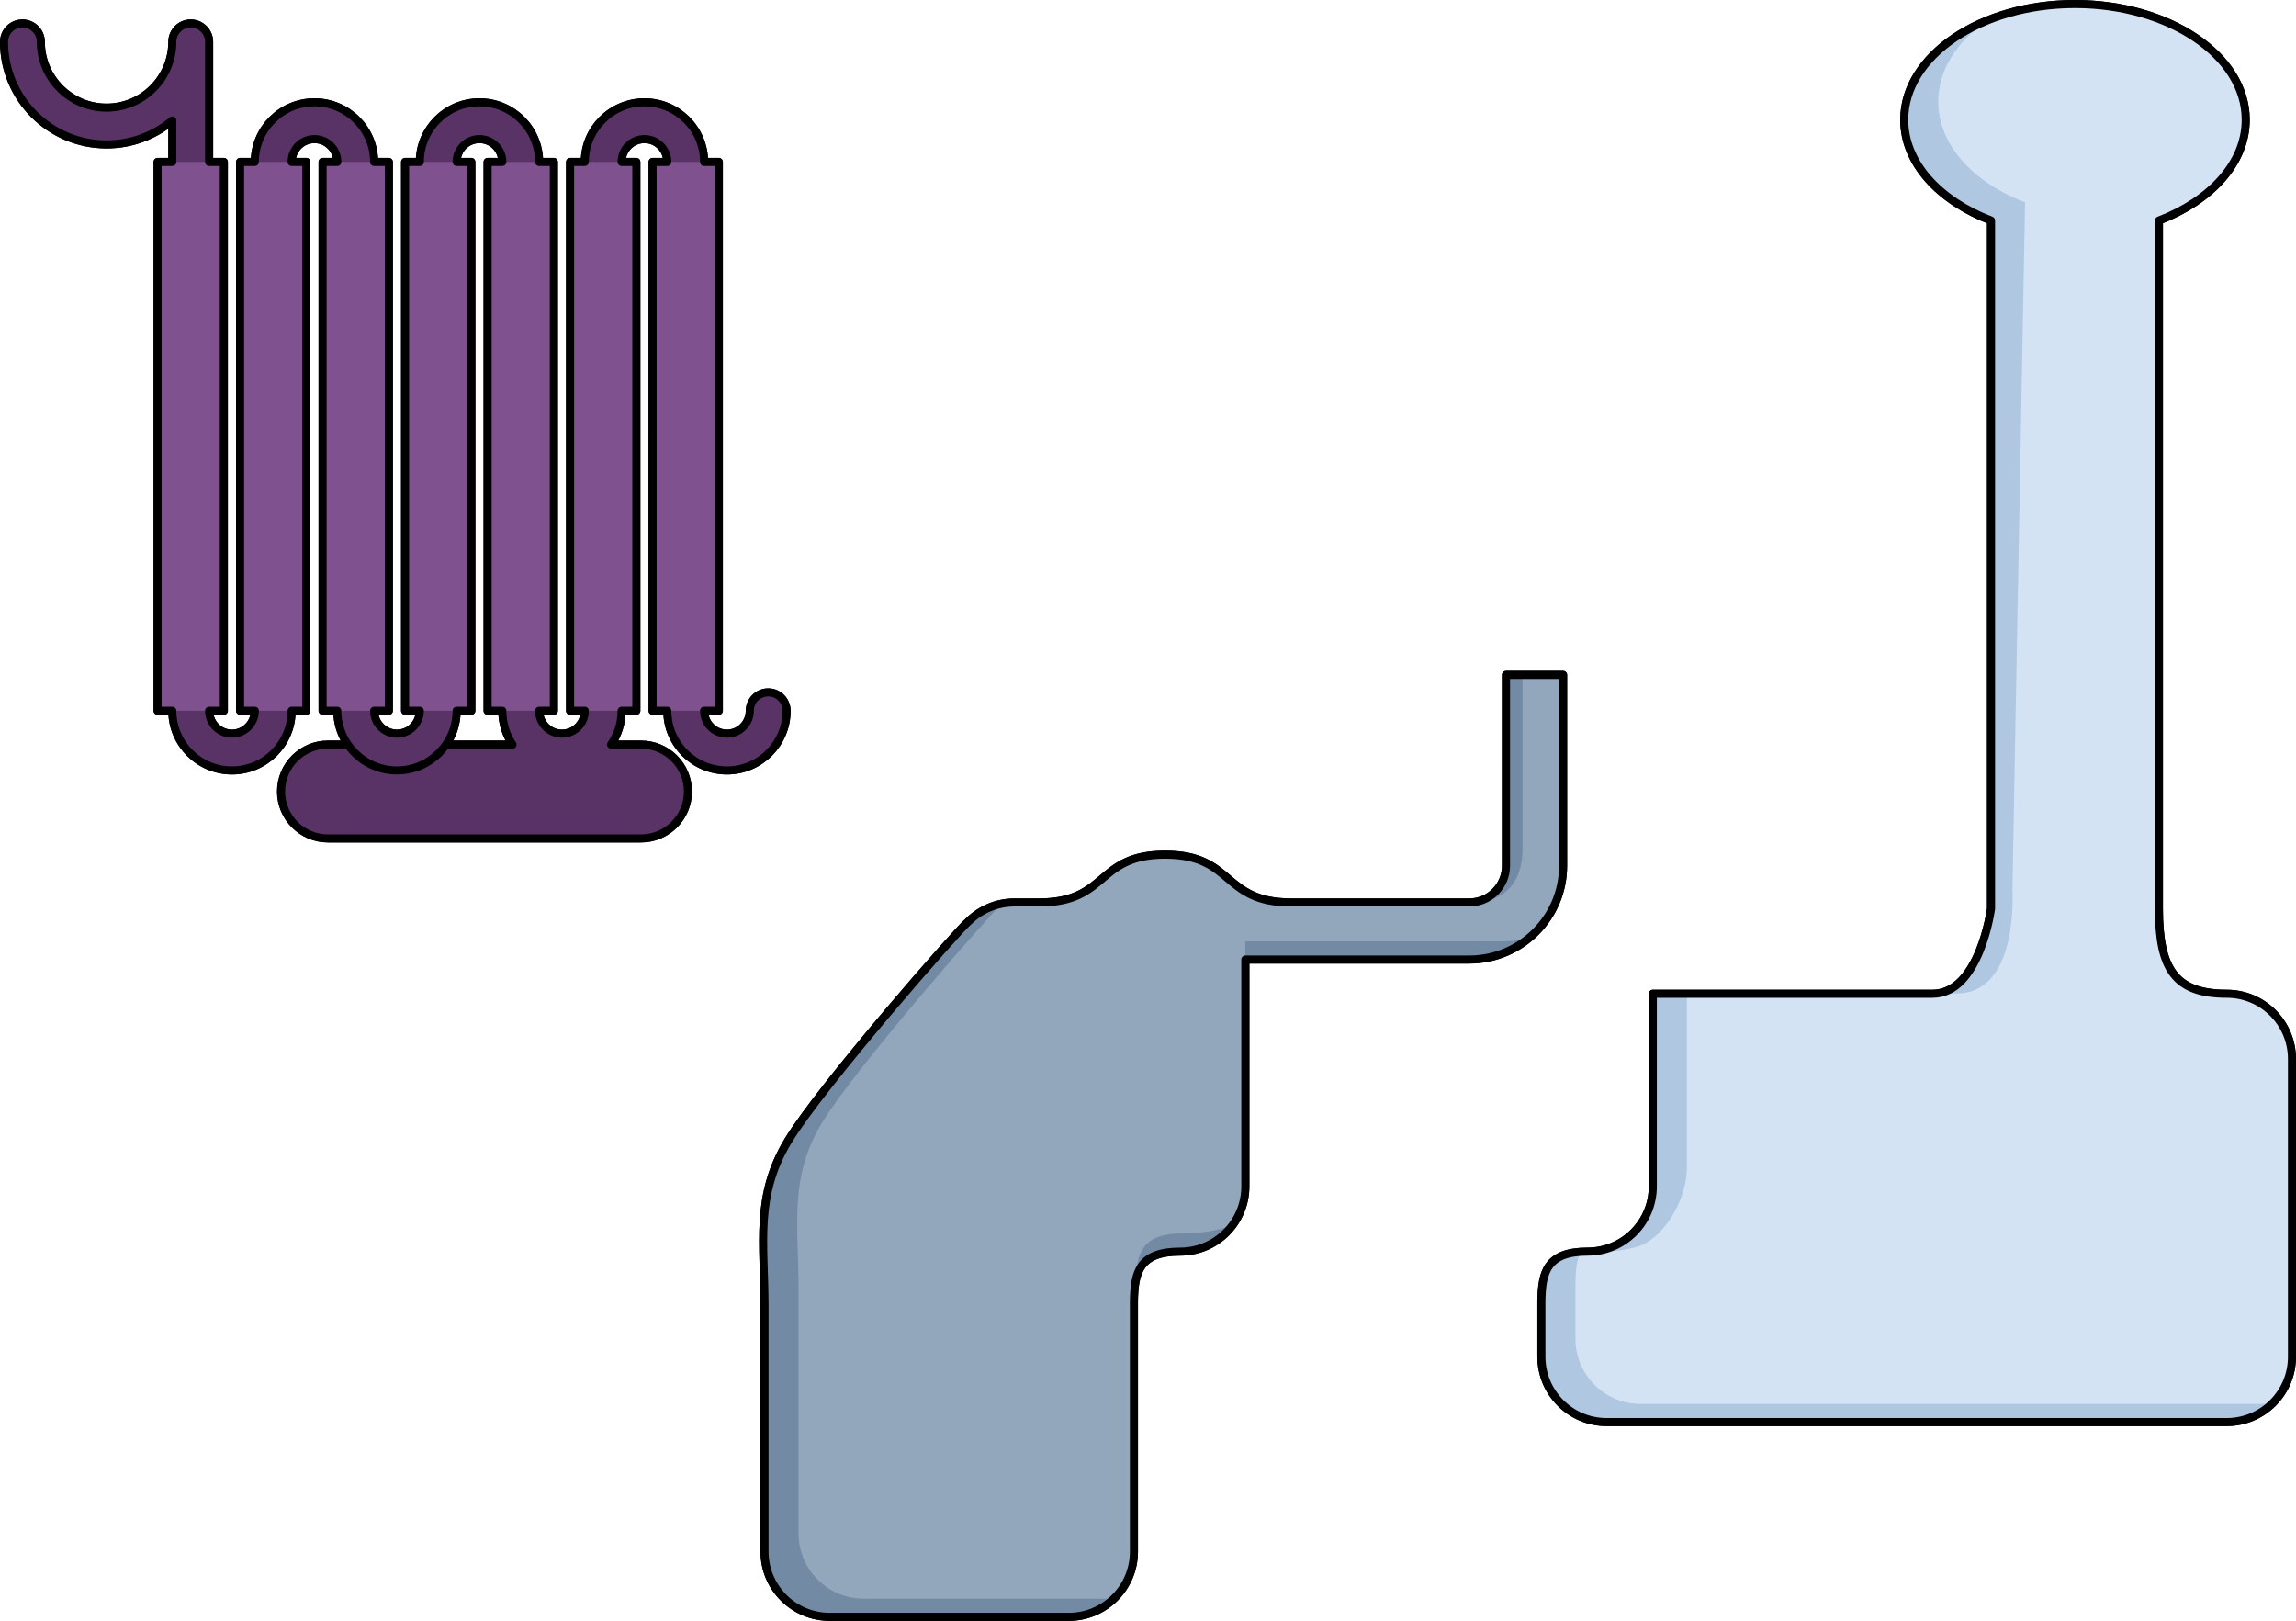 <?xml version="1.0" encoding="utf-8"?>
<!-- Generator: Adobe Illustrator 16.0.0, SVG Export Plug-In . SVG Version: 6.00 Build 0)  -->
<!DOCTYPE svg PUBLIC "-//W3C//DTD SVG 1.0//EN" "http://www.w3.org/TR/2001/REC-SVG-20010904/DTD/svg10.dtd">
<svg version="1.0" id="Layer_1" xmlns="http://www.w3.org/2000/svg" xmlns:xlink="http://www.w3.org/1999/xlink" x="0px" y="0px"
	 width="711.804px" height="502.498px" viewBox="0 0 711.804 502.498" enable-background="new 0 0 711.804 502.498"
	 xml:space="preserve">
<g>
	<path fill="none" stroke="#000000" stroke-width="2.5" stroke-linecap="round" stroke-linejoin="round" stroke-miterlimit="10" d="
		M466.892,268.402c0,6.271-5.102,11.375-11.375,11.375h-55.211c-21.65,0-17.564-14.818-39.082-14.818s-17.432,14.818-39.084,14.818
		h-7.639c-5.432,0-10.354,2.152-13.986,5.637l-0.025,0.025c-0.133,0.125-0.266,0.246-0.395,0.377
		c-2.33,1.662-45.689,51.045-55.828,67.938c-10.298,17.162-7.251,31.582-7.251,51.492v75.781c0,11.168,9.05,20.221,20.22,20.221
		h74.085c11.166,0,20.221-9.053,20.221-20.221v-77.672c0.139-8.898,1.648-15.334,14.316-15.334c11.168,0,20.223-9.053,20.223-20.221
		v-70.33h69.436c16.027,0,29.068-13.041,29.068-29.068v-59.166h-17.693V268.402z M690.331,308.082
		c-16.082,0-21.029-7.797-21.029-26.381V68.367c16.057-6.162,26.912-17.828,26.912-31.232c0-19.818-23.699-35.885-52.934-35.885
		c-29.232,0-52.932,16.066-52.932,35.885c0,13.404,10.855,25.07,26.912,31.232v213.334c0,0-3.502,26.381-18.131,26.381h-86.725
		v59.719c0,11.168-9.055,20.221-20.221,20.221c-12.668,0-14.18,6.436-14.318,15.334v17.285c0,11.166,9.053,20.221,20.223,20.221
		h192.242c11.168,0,20.223-9.055,20.223-20.221v-92.338C710.554,317.137,701.499,308.082,690.331,308.082z M238.159,214.646
		c-3.152,0-5.706,2.555-5.706,5.703c0,3.906-3.18,7.086-7.084,7.086c-3.908,0-7.084-3.18-7.084-7.086h4.564V50.205h-4.564
		c0-10.193-8.296-18.49-18.492-18.49c-10.195,0-18.49,8.297-18.49,18.49h-4.564V220.35h4.564c0,3.906-3.18,7.086-7.084,7.086
		c-3.906,0-7.087-3.18-7.087-7.086h4.563V50.205h-4.563c0-10.193-8.293-18.49-18.487-18.49c-10.199,0-18.492,8.297-18.492,18.49
		h-4.564V220.35h4.564c0,3.906-3.181,7.086-7.087,7.086s-7.085-3.18-7.085-7.086h4.564V50.205h-4.564
		c0-10.193-8.292-18.49-18.49-18.49c-10.197,0-18.492,8.297-18.492,18.49h-4.563V220.35h4.563c0,3.906-3.178,7.086-7.083,7.086
		c-3.908,0-7.085-3.18-7.085-7.086h4.564V50.205H64.83V12.984c0-3.152-2.553-5.703-5.702-5.703s-5.704,2.551-5.704,5.703
		c0,11.238-9.146,20.385-20.385,20.385c-11.236,0-20.38-9.146-20.38-20.385c0-3.152-2.556-5.703-5.704-5.703
		c-3.152,0-5.705,2.551-5.705,5.703c0,17.527,14.262,31.787,31.789,31.787c7.751,0,14.859-2.785,20.385-7.412v12.846h-4.562V220.35
		h4.562c0,10.197,8.295,18.492,18.491,18.492s18.491-8.295,18.491-18.492h4.561V50.205h-4.561c0-3.904,3.176-7.084,7.084-7.084
		c3.906,0,7.085,3.18,7.085,7.084h-4.563V220.35h4.563c0,3.893,1.215,7.504,3.276,10.486h-6.168
		c-8.031,0-14.547,6.512-14.547,14.545c0,8.035,6.516,14.547,14.547,14.547h97.045c8.033,0,14.545-6.512,14.545-14.547
		c0-8.033-6.512-14.545-14.545-14.545h-9.297c2.063-2.982,3.277-6.594,3.277-10.486h4.563V50.205h-4.563
		c0-3.904,3.178-7.084,7.084-7.084s7.086,3.18,7.086,7.084h-4.561V220.35h4.561c0,10.197,8.293,18.492,18.49,18.492
		c10.199,0,18.492-8.295,18.492-18.492C243.861,217.201,241.31,214.646,238.159,214.646z M138.279,230.836
		c2.063-2.982,3.277-6.594,3.277-10.486h4.565V50.205h-4.565c0-3.904,3.177-7.084,7.088-7.084c3.904,0,7.081,3.18,7.081,7.084
		h-4.562V220.35h4.562c0,3.893,1.215,7.504,3.276,10.486H138.279z"/>
	<path fill="#738AA5" d="M466.892,209.236v59.166c0,6.271-5.102,11.375-11.375,11.375h-55.211c-21.65,0-17.564-14.818-39.082-14.818
		s-17.432,14.818-39.084,14.818h-7.639c-5.432,0-10.354,2.152-13.986,5.637c-0.008,0.008-0.018,0.018-0.025,0.025
		c-0.133,0.125-0.266,0.246-0.395,0.377c-2.33,1.662-45.689,51.045-55.828,67.938c-10.298,17.162-7.251,31.582-7.251,51.492v75.781
		c0,11.168,9.05,20.221,20.22,20.221h74.085c11.166,0,20.221-9.053,20.221-20.221v-77.672c0.139-8.898,1.648-15.334,14.316-15.334
		c11.168,0,20.223-9.053,20.223-20.221v-70.33h69.436c16.027,0,29.068-13.041,29.068-29.068v-59.166H466.892z"/>
	<path fill="#B0C7E1" d="M690.331,308.082c-16.082,0-21.029-7.797-21.029-26.381V68.367c16.057-6.162,26.912-17.828,26.912-31.232
		c0-19.818-23.699-35.885-52.934-35.885c-29.232,0-52.932,16.066-52.932,35.885c0,13.404,10.855,25.07,26.912,31.232v213.334
		c0,0-3.502,26.381-18.131,26.381h-86.725v59.719c0,11.168-9.055,20.221-20.221,20.221c-12.668,0-14.18,6.436-14.318,15.334v17.285
		c0,11.166,9.053,20.221,20.223,20.221h192.242c11.168,0,20.223-9.055,20.223-20.221v-92.338
		C710.554,317.137,701.499,308.082,690.331,308.082z"/>
	<path fill="#92A6BC" d="M472.023,262.779c0,14.43-9.487,16.998-15.761,16.998h-0.746l0,0h-55.211
		c-21.65,0-17.564-14.818-39.082-14.818s-17.432,14.818-39.084,14.818h-7.639c-1.305,0-2.576,0.131-3.811,0.367
		c-0.017,0.016-0.034,0.031-0.051,0.049c-2.33,1.662-45.689,51.045-55.828,67.936c-10.299,17.164-7.252,31.584-7.252,51.494v75.781
		c0,11.168,9.051,20.221,20.22,20.221h74.086c1.307,0,2.582-0.135,3.818-0.373c3.619-3.652,5.857-8.676,5.857-14.225v-77.672
		c0.037-2.416,0.178-4.648,0.615-6.623c0.246-8.377,2.105-14.334,14.293-14.334c6.01,0,11.268-0.939,15.645-2.58
		c2.494-3.363,3.986-7.51,3.986-12.018v-63.074v-7.256v-5.623h79.98c2.805,0,5.516-0.408,8.084-1.154
		c6.375-5.336,10.439-13.348,10.439-22.291v-59.166h-12.562V262.779z"/>
	<path fill="#D3E3F4" d="M690.331,308.082c-16.082,0-21.029-7.797-21.029-26.381V68.367c3.84-1.473,7.377-3.266,10.545-5.316v-0.307
		c0.385-0.148,0.764-0.301,1.141-0.455c9.41-6.473,15.227-15.346,15.227-25.154c0-19.818-23.699-35.885-52.934-35.885
		c-9.93,0-19.219,1.857-27.16,5.082c-9.412,6.479-15.227,15.367-15.227,25.18c0,13.404,10.855,25.068,26.912,31.232l-3.922,213.334
		c0,0,2.105,31.922-17.324,31.922c0,0-3.076,0.082-7.43,0.082h-76.18v54.096c0,9.859-7.486,22.93-16.824,24.717
		c0,0-3.977,1.127-9.596,1.127c-0.748,0-5.801,0.025-6.475,0.068c-1.279,2.578-1.586,5.891-1.645,9.643v17.283
		c0,11.168,9.053,20.223,20.223,20.223h192.242c1.307,0,2.582-0.135,3.82-0.373c3.619-3.654,5.857-8.678,5.857-14.225v-92.338
		C710.554,317.137,701.499,308.082,690.331,308.082z"/>
	<g>
		<path fill="#5A3366" d="M213.273,245.381c0,8.035-6.512,14.547-14.545,14.547h-97.045c-8.031,0-14.547-6.512-14.547-14.547l0,0
			c0-8.033,6.516-14.545,14.547-14.545h97.045C206.762,230.836,213.273,237.348,213.273,245.381L213.273,245.381z"/>
		<path fill="#5A3366" d="M238.159,214.646c-3.152,0-5.706,2.555-5.706,5.703c0,3.906-3.18,7.086-7.084,7.086
			c-3.908,0-7.084-3.18-7.084-7.086h4.564V50.205h-4.564c0-10.193-8.296-18.49-18.492-18.49c-10.195,0-18.49,8.297-18.49,18.49
			h-4.564V220.35h4.564c0,3.906-3.18,7.086-7.084,7.086c-3.906,0-7.087-3.18-7.087-7.086h4.563V50.205h-4.563
			c0-10.193-8.293-18.49-18.487-18.49c-10.199,0-18.492,8.297-18.492,18.49h-4.564V220.35h4.564c0,3.906-3.181,7.086-7.087,7.086
			s-7.085-3.18-7.085-7.086h4.564V50.205h-4.564c0-10.193-8.292-18.49-18.49-18.49c-10.197,0-18.492,8.297-18.492,18.49h-4.563
			V220.35h4.563c0,3.906-3.178,7.086-7.083,7.086c-3.908,0-7.085-3.18-7.085-7.086h4.564V50.205H64.83V12.984
			c0-3.152-2.553-5.703-5.702-5.703s-5.704,2.551-5.704,5.703c0,11.238-9.146,20.385-20.385,20.385
			c-11.236,0-20.38-9.146-20.38-20.385c0-3.152-2.556-5.703-5.704-5.703c-3.152,0-5.705,2.551-5.705,5.703
			c0,17.527,14.262,31.787,31.789,31.787c7.751,0,14.859-2.785,20.385-7.412v12.846h-4.562V220.35h4.562
			c0,10.197,8.295,18.492,18.491,18.492s18.491-8.295,18.491-18.492h4.561V50.205h-4.561c0-3.904,3.176-7.084,7.084-7.084
			c3.906,0,7.085,3.18,7.085,7.084h-4.563V220.35h4.563c0,10.197,8.296,18.492,18.49,18.492c10.196,0,18.491-8.295,18.491-18.492
			h4.565V50.205h-4.565c0-3.904,3.177-7.084,7.088-7.084c3.904,0,7.081,3.18,7.081,7.084h-4.562V220.35h4.562
			c0,10.197,8.296,18.492,18.493,18.492c10.193,0,18.49-8.295,18.49-18.492h4.563V50.205h-4.563c0-3.904,3.178-7.084,7.084-7.084
			s7.086,3.18,7.086,7.084h-4.561V220.35h4.561c0,10.197,8.293,18.492,18.49,18.492c10.199,0,18.492-8.295,18.492-18.492
			C243.861,217.201,241.31,214.646,238.159,214.646z"/>
		<g>
			<rect x="48.862" y="50.205" fill="#7F528F" width="20.529" height="170.145"/>
			<rect x="74.438" y="50.205" fill="#7F528F" width="20.529" height="170.145"/>
			<rect x="100.014" y="50.205" fill="#7F528F" width="20.53" height="170.145"/>
			<rect x="125.591" y="50.205" fill="#7F528F" width="20.528" height="170.145"/>
			<rect x="151.166" y="50.205" fill="#7F528F" width="20.529" height="170.145"/>
			<rect x="176.743" y="50.205" fill="#7F528F" width="20.529" height="170.145"/>
			<rect x="202.32" y="50.205" fill="#7F528F" width="20.528" height="170.145"/>
		</g>
		
			<path fill="none" stroke="#000000" stroke-width="2.5" stroke-linecap="round" stroke-linejoin="round" stroke-miterlimit="10" d="
			M138.241,230.836h20.647c-1.994-2.953-3.163-6.662-3.163-10.486h-4.562V50.205h4.562c0-3.904-3.177-7.084-7.081-7.084
			c-3.911,0-7.088,3.18-7.088,7.084h4.565V220.35h-4.565c0,10.197-8.295,18.492-18.491,18.492c-10.194,0-18.49-8.295-18.49-18.492
			h-4.563V50.205h4.563c0-3.904-3.179-7.084-7.085-7.084c-3.908,0-7.084,3.18-7.084,7.084h4.561V220.35h-4.561
			c0,10.197-8.295,18.492-18.491,18.492s-18.491-8.295-18.491-18.492h-4.562V50.205h4.562V37.359
			c-5.525,4.627-12.634,7.412-20.385,7.412c-17.527,0-31.789-14.26-31.789-31.787c0-3.152,2.553-5.703,5.705-5.703
			c3.148,0,5.704,2.551,5.704,5.703c0,11.238,9.144,20.385,20.38,20.385c11.239,0,20.385-9.146,20.385-20.385
			c0-3.152,2.555-5.703,5.704-5.703s5.702,2.551,5.702,5.703v37.221h4.564V220.35H64.83c0,3.906,3.177,7.086,7.085,7.086
			c3.905,0,7.083-3.18,7.083-7.086h-4.563V50.205h4.563c0-10.193,8.295-18.49,18.492-18.49c10.198,0,18.49,8.297,18.49,18.49h4.564
			V220.35h-4.564c0,3.906,3.179,7.086,7.085,7.086s7.087-3.18,7.087-7.086h-4.564V50.205h4.564c0-10.193,8.293-18.49,18.492-18.49
			c10.194,0,18.487,8.297,18.487,18.49h4.563V220.35h-4.563c0,3.906,3.181,7.086,7.087,7.086c3.904,0,7.084-3.18,7.084-7.086h-4.564
			V50.205h4.564c0-10.193,8.295-18.49,18.49-18.49c10.196,0,18.492,8.297,18.492,18.49h4.564V220.35h-4.564
			c0,3.906,3.176,7.086,7.084,7.086c3.904,0,7.084-3.18,7.084-7.086c0-3.148,2.554-5.703,5.706-5.703
			c3.151,0,5.702,2.555,5.702,5.703c0,10.197-8.292,18.492-18.492,18.492c-10.197,0-18.49-8.295-18.49-18.492h-4.561V50.205h4.561
			c0-3.904-3.18-7.084-7.086-7.084s-7.084,3.18-7.084,7.084h4.563V220.35h-4.563c0,3.891-1.207,7.504-3.266,10.486h9.285
			c8.033,0,14.545,6.512,14.545,14.545l0,0c0,8.035-6.512,14.547-14.545,14.547h-97.045c-8.031,0-14.547-6.512-14.547-14.547l0,0
			c0-8.033,6.516-14.545,14.547-14.545h6.162"/>
	</g>
	<path fill="none" stroke="#000000" stroke-width="2.5" stroke-linecap="round" stroke-linejoin="round" stroke-miterlimit="10" d="
		M466.892,209.236v59.166c0,6.271-5.102,11.375-11.375,11.375h-55.211c-21.65,0-17.564-14.818-39.082-14.818
		s-17.432,14.818-39.084,14.818h-7.639c-5.432,0-10.354,2.152-13.986,5.637c-0.008,0.008-0.018,0.018-0.025,0.025
		c-0.133,0.125-0.266,0.246-0.395,0.377c-2.33,1.662-45.689,51.045-55.828,67.938c-10.298,17.162-7.251,31.582-7.251,51.492v75.781
		c0,11.168,9.05,20.221,20.22,20.221h74.085c11.166,0,20.221-9.053,20.221-20.221v-77.672c0.139-8.898,1.648-15.334,14.316-15.334
		c11.168,0,20.223-9.053,20.223-20.221v-70.33h69.436c16.027,0,29.068-13.041,29.068-29.068v-59.166H466.892z"/>
	<path fill="none" stroke="#000000" stroke-width="2.5" stroke-linecap="round" stroke-linejoin="round" stroke-miterlimit="10" d="
		M690.331,308.082c-16.082,0-21.029-7.797-21.029-26.381V68.367c16.057-6.162,26.912-17.828,26.912-31.232
		c0-19.818-23.699-35.885-52.934-35.885c-29.232,0-52.932,16.066-52.932,35.885c0,13.404,10.855,25.07,26.912,31.232v213.334
		c0,0-3.502,26.381-18.131,26.381h-86.725v59.719c0,11.168-9.055,20.221-20.221,20.221c-12.668,0-14.18,6.436-14.318,15.334v17.285
		c0,11.166,9.053,20.221,20.223,20.221h192.242c11.168,0,20.223-9.055,20.223-20.221v-92.338
		C710.554,317.137,701.499,308.082,690.331,308.082z"/>
</g>
</svg>

